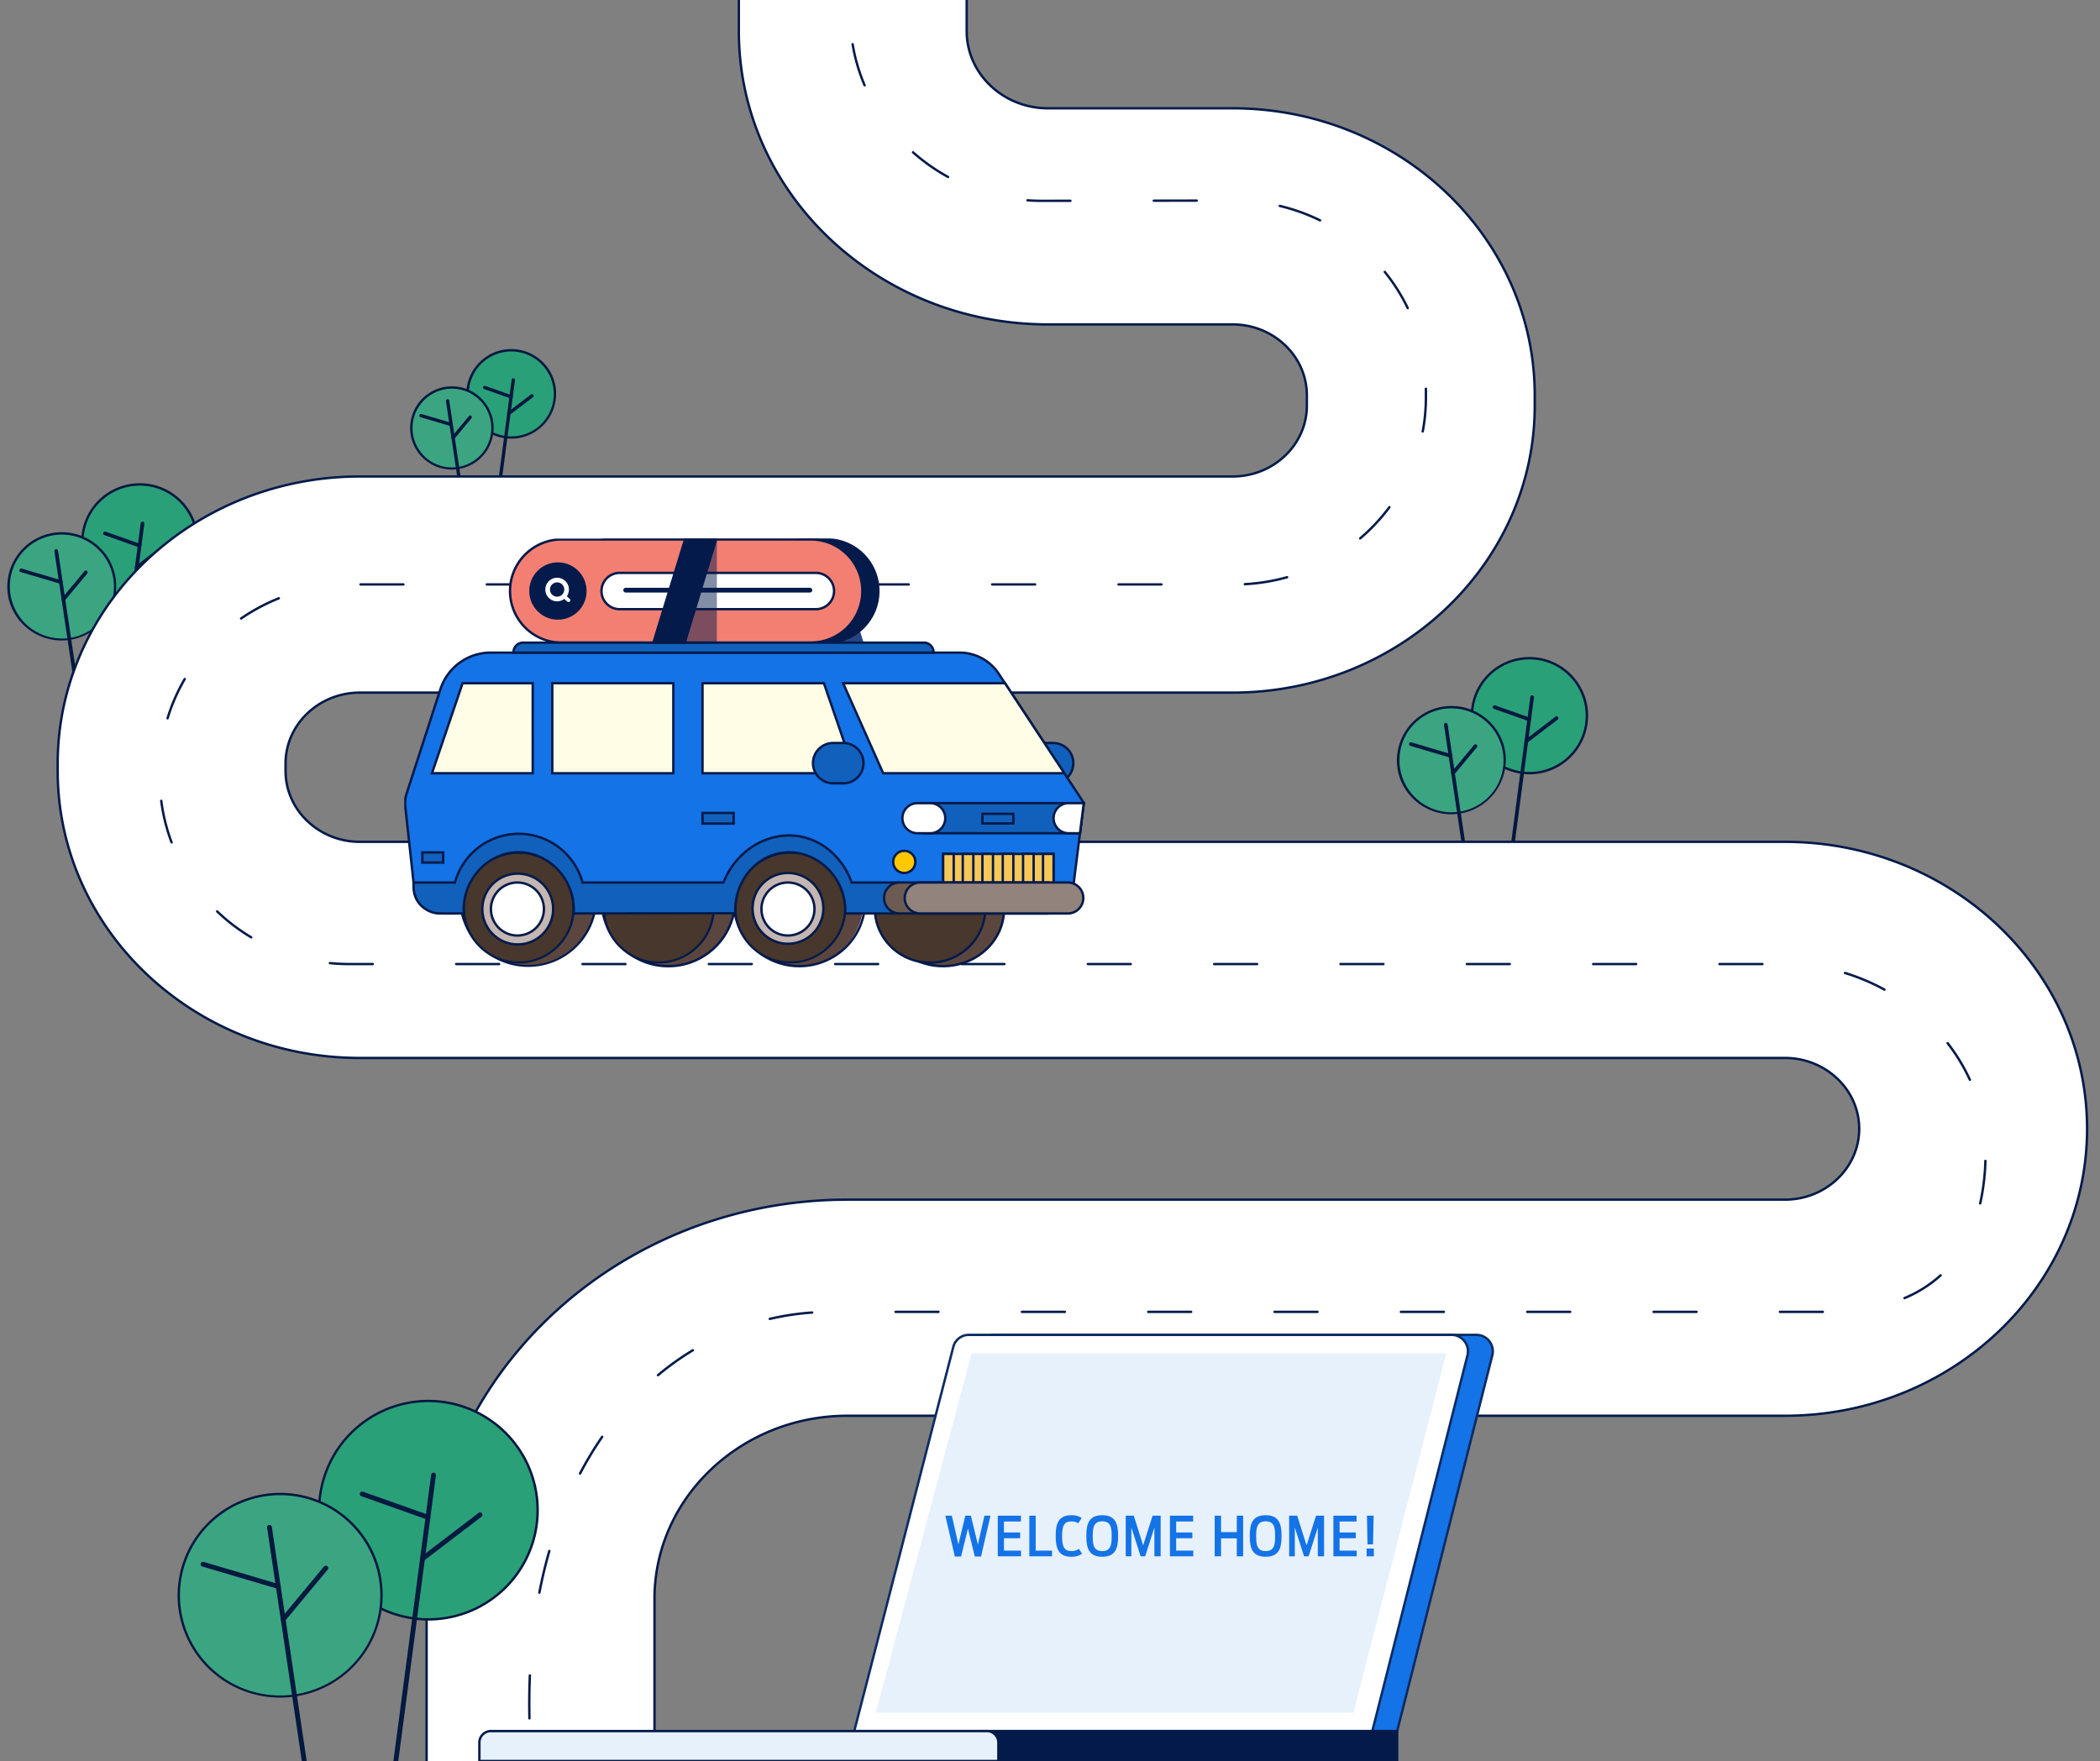 <svg xmlns="http://www.w3.org/2000/svg" xmlns:xlink="http://www.w3.org/1999/xlink" width="881" height="739" viewBox="0 0 881 739"><rect x="0" y="0" width="881" height="739" fill="#808080" stroke="none"/><defs><clipPath id="a"><rect width="881" height="739" transform="translate(22160 -8896.81)" fill="#fff" stroke="#707070" stroke-width="1"/></clipPath><clipPath id="b"><rect width="433.404" height="289.484" fill="none"/></clipPath><clipPath id="c"><rect width="790.291" height="620.787" fill="none"/></clipPath><clipPath id="d"><path d="M47.238,0H1079.961c26.089,0,47.238,21.593,47.238,48.228v643.6c0,26.636-21.149,48.228-47.238,48.228H47.238C21.149,740.056,0,718.463,0,691.827V48.228C0,21.593,21.149,0,47.238,0Z" transform="translate(19.889 0.722)" fill="#e7f1fc"/></clipPath><clipPath id="g"><rect width="311.735" height="194.358" transform="translate(0 0)" fill="none"/></clipPath><clipPath id="h"><rect width="285.47" height="179.767" fill="none"/></clipPath><clipPath id="i"><rect width="13.684" height="44.19" fill="none"/></clipPath></defs><g transform="translate(-22160 8896.81)"><g clip-path="url(#a)"><g transform="translate(21149.666 -8905.652)"><path d="M217.671,86.729a24.114,24.114,0,1,1-24.114,24.114,24.114,24.114,0,0,1,24.114-24.114" transform="translate(1434.296 198.319)" fill="#2aa078"/><path d="M24.114-.5A24.62,24.62,0,0,1,33.7,46.794,24.62,24.62,0,0,1,14.533,1.434,24.46,24.46,0,0,1,24.114-.5Zm0,48.228A23.62,23.62,0,0,0,33.306,2.356,23.62,23.62,0,0,0,14.923,45.873,23.466,23.466,0,0,0,24.114,47.728Z" transform="matrix(0.16, -0.987, 0.987, 0.16, 1624.299, 329.101)" fill="#03183f"/><path d="M220.518,176.995h-.069l-.033,0a.769.769,0,0,1-.66-.859l.011-.077,8.346-63.348a.769.769,0,0,1,1.524.2l-8.358,63.43A.773.773,0,0,1,220.518,176.995Z" transform="translate(1424.227 188.582)" fill="#03183f"/><path d="M223.161,125.458a.73.73,0,0,1-.257-.047l-14.511-5.139a.767.767,0,0,1-.468-.979.768.768,0,0,1,.977-.469l14.52,5.143a.766.766,0,0,1,.469.975l-.013.035a.765.765,0,0,1-.7.481Z" transform="translate(1428.704 186.039)" fill="#03183f"/><path d="M230.022,137.4h0a.766.766,0,0,1-.605-.3l-.005-.007a.771.771,0,0,1,.145-1.074l12.723-9.713a.768.768,0,0,1,.931,1.22l-12.722,9.714A.768.768,0,0,1,230.022,137.4Z" transform="translate(1420.64 183.261)" fill="#03183f"/><path d="M166.2,119.712a22.373,22.373,0,1,1-22.373,22.373A22.373,22.373,0,0,1,166.2,119.712" transform="translate(1453.054 185.876)" fill="#3ba581"/><path d="M22.373-.5a22.879,22.879,0,0,1,8.9,43.948A22.879,22.879,0,0,1,13.47,1.3,22.73,22.73,0,0,1,22.373-.5Zm0,44.746A21.879,21.879,0,0,0,30.887,2.219,21.879,21.879,0,0,0,13.859,42.527,21.735,21.735,0,0,0,22.373,44.246Z" transform="matrix(0.16, -0.987, 0.987, 0.16, 1593.584, 346.461)" fill="#03183f"/><path d="M183.514,184H183.5a.769.769,0,0,1-.748-.657L175.036,131.5a.766.766,0,0,1,.61-.866l.007,0,.028,0a.767.767,0,0,1,.872.643l7.714,51.853a.769.769,0,0,1-.646.873l-.028,0C183.575,184,183.548,184,183.514,184Z" transform="translate(1441.095 181.575)" fill="#03183f"/><path d="M180.646,157.919a.768.768,0,0,1-.594-1.254l.05-.059,9.358-11.265a.769.769,0,0,1,1.079-.1l.006,0a.772.772,0,0,1,.1,1.078l-9.406,11.322A.763.763,0,0,1,180.646,157.919Z" transform="translate(1439.265 176.124)" fill="#03183f"/><path d="M168.841,150.133a.731.731,0,0,1-.219-.034l-16.613-4.91a.767.767,0,0,1-.523-.935l0-.015a.766.766,0,0,1,.913-.532h.009l.034.01,16.616,4.911a.768.768,0,0,1,.52.951l-.037.128-.026.025a.763.763,0,0,1-.665.4Z" transform="translate(1449.985 176.645)" fill="#03183f"/></g><g transform="translate(20566.693 -8978.577)"><path d="M217.671,86.729a24.114,24.114,0,1,1-24.114,24.114,24.114,24.114,0,0,1,24.114-24.114" transform="translate(1434.296 198.319)" fill="#2aa078"/><path d="M24.114-.5A24.62,24.62,0,0,1,33.7,46.794,24.62,24.62,0,0,1,14.533,1.434,24.46,24.46,0,0,1,24.114-.5Zm0,48.228A23.62,23.62,0,0,0,33.306,2.356,23.62,23.62,0,0,0,14.923,45.873,23.466,23.466,0,0,0,24.114,47.728Z" transform="matrix(0.16, -0.987, 0.987, 0.16, 1624.299, 329.101)" fill="#03183f"/><path d="M220.518,176.995h-.069l-.033,0a.769.769,0,0,1-.66-.859l.011-.077,8.346-63.348a.769.769,0,0,1,1.524.2l-8.358,63.43A.773.773,0,0,1,220.518,176.995Z" transform="translate(1424.227 188.582)" fill="#03183f"/><path d="M223.161,125.458a.73.73,0,0,1-.257-.047l-14.511-5.139a.767.767,0,0,1-.468-.979.768.768,0,0,1,.977-.469l14.52,5.143a.766.766,0,0,1,.469.975l-.013.035a.765.765,0,0,1-.7.481Z" transform="translate(1428.704 186.039)" fill="#03183f"/><path d="M230.022,137.4h0a.766.766,0,0,1-.605-.3l-.005-.007a.771.771,0,0,1,.145-1.074l12.723-9.713a.768.768,0,0,1,.931,1.22l-12.722,9.714A.768.768,0,0,1,230.022,137.4Z" transform="translate(1420.64 183.261)" fill="#03183f"/><path d="M166.2,119.712a22.373,22.373,0,1,1-22.373,22.373A22.373,22.373,0,0,1,166.2,119.712" transform="translate(1453.054 185.876)" fill="#3ba581"/><path d="M22.373-.5a22.879,22.879,0,0,1,8.9,43.948A22.879,22.879,0,0,1,13.47,1.3,22.73,22.73,0,0,1,22.373-.5Zm0,44.746A21.879,21.879,0,0,0,30.887,2.219,21.879,21.879,0,0,0,13.859,42.527,21.735,21.735,0,0,0,22.373,44.246Z" transform="matrix(0.16, -0.987, 0.987, 0.16, 1593.584, 346.461)" fill="#03183f"/><path d="M183.514,184H183.5a.769.769,0,0,1-.748-.657L175.036,131.5a.766.766,0,0,1,.61-.866l.007,0,.028,0a.767.767,0,0,1,.872.643l7.714,51.853a.769.769,0,0,1-.646.873l-.028,0C183.575,184,183.548,184,183.514,184Z" transform="translate(1441.095 181.575)" fill="#03183f"/><path d="M180.646,157.919a.768.768,0,0,1-.594-1.254l.05-.059,9.358-11.265a.769.769,0,0,1,1.079-.1l.006,0a.772.772,0,0,1,.1,1.078l-9.406,11.322A.763.763,0,0,1,180.646,157.919Z" transform="translate(1439.265 176.124)" fill="#03183f"/><path d="M168.841,150.133a.731.731,0,0,1-.219-.034l-16.613-4.91a.767.767,0,0,1-.523-.935l0-.015a.766.766,0,0,1,.913-.532h.009l.034.01,16.616,4.911a.768.768,0,0,1,.52.951l-.037.128-.026.025a.763.763,0,0,1-.665.4Z" transform="translate(1449.985 176.645)" fill="#03183f"/></g><g transform="translate(20736.484 -9034.022)"><path d="M211.9,86.729a18.344,18.344,0,1,1-18.344,18.344A18.344,18.344,0,0,1,211.9,86.729" transform="translate(1426.096 197.469)" fill="#2aa078"/><path d="M18.344-.5a18.849,18.849,0,0,1,7.335,36.207A18.849,18.849,0,0,1,11.009.981,18.727,18.727,0,0,1,18.344-.5Zm0,36.688A17.844,17.844,0,0,0,30.961,5.726,17.844,17.844,0,0,0,5.726,30.961,17.727,17.727,0,0,0,18.344,36.188Z" transform="matrix(0.16, -0.987, 0.987, 0.16, 1616.949, 317.71)" fill="#03183f"/><path d="M220.453,161.691h-.06l-.033,0a.705.705,0,0,1-.605-.787l.011-.078,6.346-48.171a.7.7,0,0,1,1.4.183l-6.358,48.254A.709.709,0,0,1,220.453,161.691Z" transform="translate(1412.049 183.886)" fill="#03183f"/><path d="M219.624,124.1a.675.675,0,0,1-.237-.043l-11.038-3.909a.7.7,0,0,1-.429-.9.7.7,0,0,1,.9-.43l11.046,3.913a.7.7,0,0,1,.43.894l-.014.037a.7.7,0,0,1-.643.435Z" transform="translate(1418.295 180.338)" fill="#03183f"/><path d="M229.958,134.943h0a.7.7,0,0,1-.554-.271l-.005-.007a.706.706,0,0,1,.133-.984l9.678-7.389a.7.7,0,0,1,.854,1.118l-9.678,7.389A.705.705,0,0,1,229.958,134.943Z" transform="translate(1407.047 176.462)" fill="#03183f"/><path d="M160.843,119.712a17.019,17.019,0,1,1-17.019,17.019,17.019,17.019,0,0,1,17.019-17.019" transform="translate(1452.266 180.111)" fill="#3ba581"/><path d="M17.019-.5a17.524,17.524,0,0,1,6.819,33.662A17.524,17.524,0,0,1,10.2.877,17.41,17.41,0,0,1,17.019-.5Zm0,34.039A16.519,16.519,0,0,0,28.7,5.338,16.519,16.519,0,1,0,5.338,28.7,16.411,16.411,0,0,0,17.019,33.539Z" transform="matrix(0.16, -0.987, 0.987, 0.16, 1593.584, 330.916)" fill="#03183f"/><path d="M181.6,171.466h-.015a.705.705,0,0,1-.685-.6l-5.868-39.441a.7.7,0,0,1,.557-.793l.008,0,.027,0a.7.7,0,0,1,.8.59l5.868,39.446a.7.7,0,0,1-.592.8l-.028,0C181.649,171.464,181.626,171.466,181.6,171.466Z" transform="translate(1435.582 174.11)" fill="#03183f"/><path d="M180.582,155.083a.7.7,0,0,1-.544-1.149l.048-.057,7.109-8.557a.7.7,0,0,1,.989-.095l.006,0a.708.708,0,0,1,.089.987l-7.156,8.613A.7.7,0,0,1,180.582,155.083Z" transform="translate(1433.029 166.507)" fill="#03183f"/><path d="M164.8,148.829a.676.676,0,0,1-.2-.031l-12.637-3.735a.7.7,0,0,1-.48-.855l0-.016a.7.7,0,0,1,.832-.489l.01,0,.033.009L165,147.451a.7.7,0,0,1,.477.872l-.036.124-.028.028a.7.7,0,0,1-.6.355Z" transform="translate(1447.984 167.232)" fill="#03183f"/></g><g transform="translate(21925.912 -8897.587)" clip-path="url(#d)"><g opacity="0.997"><path d="M-1721.018,8442.714h-95.6V8373.6c0-92.34,79.2-167.467,176.542-167.467h393.305c17.18,0,31.157-13.336,31.157-29.73s-13.977-29.73-31.157-29.73h-597.864c-69.895,0-126.759-54.021-126.759-120.421v-3.162a115.135,115.135,0,0,1,14.2-55.348c20.97-38.526,63.563-65.071,112.559-65.071h366.145c17.179,0,31.155-13.338,31.155-29.73v-4.357c0-16.393-13.977-29.731-31.155-29.731h-77.456c-71.51,0-129.688-55.188-129.688-123.023V7581.421h95.6v134.405c0,17.828,15.291,32.334,34.085,32.334h77.456c69.9,0,126.76,54.02,126.76,120.42v4.357c0,66.4-56.864,120.42-126.76,120.42h-366.145c-17.179,0-31.155,13.335-31.155,29.729v3.162c0,16.4,13.976,29.73,31.155,29.73h597.864c69.9,0,126.76,54.021,126.76,120.42s-56.864,120.421-126.76,120.421H-1640.08c-44.63,0-80.938,34.44-80.938,76.776Z" transform="translate(2229.682 -7701.937)" fill="#fff"/><path d="M-1720.518,8443.214h-96.6V8373.6c0-92.617,79.421-167.967,177.042-167.967h393.305c16.9,0,30.657-13.112,30.657-29.23s-13.753-29.23-30.657-29.23h-597.864c-70.171,0-127.259-54.245-127.259-120.921v-3.162a115.06,115.06,0,0,1,3.7-28.964,117.851,117.851,0,0,1,10.563-26.622,120.713,120.713,0,0,1,19.625-26.531,126.806,126.806,0,0,1,26.329-20.644,130.232,130.232,0,0,1,31.6-13.39,133.365,133.365,0,0,1,35.442-4.768h366.145c16.9,0,30.655-13.112,30.655-29.23v-4.357c0-16.118-13.752-29.231-30.655-29.231h-77.456c-71.786,0-130.188-55.412-130.188-123.523V7580.921h96.6v134.905c0,17.553,15.066,31.834,33.585,31.834h77.456c70.171,0,127.26,54.245,127.26,120.92v4.357c0,66.676-57.088,120.92-127.26,120.92h-366.145c-16.9,0-30.655,13.112-30.655,29.229v3.162c0,16.118,13.752,29.23,30.655,29.23h597.864c70.172,0,127.26,54.245,127.26,120.92s-57.089,120.921-127.26,120.921H-1640.08c-44.354,0-80.438,34.218-80.438,76.276Zm-95.6-1h94.6V8373.6c0-42.61,36.533-77.276,81.438-77.276h393.305c69.62,0,126.26-53.8,126.26-119.921s-56.64-119.92-126.26-119.92h-597.864c-17.454,0-31.655-13.562-31.655-30.23v-3.162c0-16.668,14.2-30.229,31.655-30.229h366.145c69.62,0,126.26-53.8,126.26-119.92v-4.357c0-66.124-56.64-119.92-126.26-119.92h-77.456c-19.07,0-34.585-14.729-34.585-32.834V7581.921h-94.6v133.905c0,67.56,57.953,122.523,129.188,122.523h77.456c17.455,0,31.655,13.562,31.655,30.231v4.357c0,16.669-14.2,30.23-31.655,30.23h-366.145a132.366,132.366,0,0,0-35.176,4.732,129.212,129.212,0,0,0-31.359,13.287,125.781,125.781,0,0,0-26.122,20.481,119.732,119.732,0,0,0-19.463,26.31,116.877,116.877,0,0,0-10.474,26.4,114.065,114.065,0,0,0-3.665,28.713v3.162c0,66.125,56.639,119.921,126.259,119.921h597.864c17.456,0,31.657,13.562,31.657,30.23s-14.2,30.23-31.657,30.23H-1640.08c-97.07,0-176.042,74.9-176.042,166.967Z" transform="translate(2229.682 -7701.937)" fill="#031a4a"/></g><path d="M-1787.289,8403.439a.5.5,0,0,1-.5-.489c-.131-6.088-.068-12.155.187-18.035a.5.5,0,0,1,.5-.479h.022a.5.5,0,0,1,.478.521c-.254,5.858-.317,11.9-.187,17.971a.5.5,0,0,1-.489.511Zm4.182-52.743a.528.528,0,0,1-.1-.009.5.5,0,0,1-.4-.586c1.156-5.988,2.565-11.89,4.187-17.543a.5.5,0,0,1,.48-.361.484.484,0,0,1,.138.02.5.5,0,0,1,.343.618c-1.614,5.624-3.016,11.5-4.166,17.456A.5.5,0,0,1-1783.107,8350.7Zm17.049-49.979a.5.5,0,0,1-.231-.058.5.5,0,0,1-.211-.675,149.089,149.089,0,0,1,9.313-15.461.5.5,0,0,1,.7-.128.5.5,0,0,1,.128.7,148.125,148.125,0,0,0-9.25,15.357A.5.5,0,0,1-1766.058,8300.718Zm32.7-41.286a.5.5,0,0,1-.384-.179.5.5,0,0,1,.063-.7,118.007,118.007,0,0,1,14.692-10.5.5.5,0,0,1,.686.17.5.5,0,0,1-.17.687,116.939,116.939,0,0,0-14.567,10.41A.5.5,0,0,1-1733.362,8259.432Zm46.906-23.613a.5.5,0,0,1-.486-.386.5.5,0,0,1,.373-.6,113.058,113.058,0,0,1,17.86-2.685h.035a.5.5,0,0,1,.5.466.5.5,0,0,1-.464.533,111.976,111.976,0,0,0-17.7,2.66A.51.51,0,0,1-1686.455,8235.818Zm441.776-2.946h-18a.5.5,0,0,1-.5-.5.5.5,0,0,1,.5-.5h18a.5.5,0,0,1,.5.5A.5.5,0,0,1-1244.679,8232.872Zm-53,0h-18a.5.5,0,0,1-.5-.5.5.5,0,0,1,.5-.5h18a.5.5,0,0,1,.5.5A.5.5,0,0,1-1297.679,8232.872Zm-53,0h-18a.5.5,0,0,1-.5-.5.5.5,0,0,1,.5-.5h18a.5.5,0,0,1,.5.5A.5.5,0,0,1-1350.679,8232.872Zm-53,0h-18a.5.5,0,0,1-.5-.5.5.5,0,0,1,.5-.5h18a.5.5,0,0,1,.5.5A.5.5,0,0,1-1403.679,8232.872Zm-53,0h-18a.5.5,0,0,1-.5-.5.5.5,0,0,1,.5-.5h18a.5.5,0,0,1,.5.5A.5.5,0,0,1-1456.679,8232.872Zm-53,0h-18a.5.5,0,0,1-.5-.5.5.5,0,0,1,.5-.5h18a.5.5,0,0,1,.5.5A.5.5,0,0,1-1509.679,8232.872Zm-53,0h-18a.5.5,0,0,1-.5-.5.5.5,0,0,1,.5-.5h18a.5.5,0,0,1,.5.5A.5.5,0,0,1-1562.679,8232.872Zm-53,0h-18a.5.5,0,0,1-.5-.5.5.5,0,0,1,.5-.5h18a.5.5,0,0,1,.5.5A.5.5,0,0,1-1615.679,8232.872Zm405.275-5.783a.5.5,0,0,1-.461-.307.5.5,0,0,1,.267-.654,52.439,52.439,0,0,0,15.009-9.463.5.5,0,0,1,.706.033.5.5,0,0,1-.033.706,53.418,53.418,0,0,1-15.294,9.645A.488.488,0,0,1-1210.4,8227.089Zm31.752-39.734a.508.508,0,0,1-.111-.012.5.5,0,0,1-.377-.6,95.393,95.393,0,0,0,2.17-17.748.5.5,0,0,1,.5-.483h.017a.5.5,0,0,1,.483.516,96.411,96.411,0,0,1-2.194,17.935A.5.5,0,0,1-1178.652,8187.355Zm-4.342-51.889a.5.5,0,0,1-.455-.292,77.65,77.65,0,0,0-9.266-15.251.5.5,0,0,1,.089-.7.5.5,0,0,1,.7.088,78.654,78.654,0,0,1,9.386,15.448.5.5,0,0,1-.247.663A.492.492,0,0,1-1182.995,8135.466Zm-35.836-37.828a.5.5,0,0,1-.24-.062,87.359,87.359,0,0,0-16.464-6.938.5.5,0,0,1-.332-.624.5.5,0,0,1,.624-.333,88.381,88.381,0,0,1,16.653,7.018.5.5,0,0,1,.2.679A.5.5,0,0,1-1218.831,8097.638Zm-51.187-10.72h-18a.5.5,0,0,1-.5-.5.5.5,0,0,1,.5-.5h18a.5.5,0,0,1,.5.5A.5.5,0,0,1-1270.018,8086.918Zm-53,0h-18a.5.5,0,0,1-.5-.5.5.5,0,0,1,.5-.5h18a.5.5,0,0,1,.5.5A.5.5,0,0,1-1323.018,8086.918Zm-53,0h-18a.5.5,0,0,1-.5-.5.5.5,0,0,1,.5-.5h18a.5.5,0,0,1,.5.5A.5.5,0,0,1-1376.018,8086.918Zm-53,0h-18a.5.5,0,0,1-.5-.5.5.5,0,0,1,.5-.5h18a.5.5,0,0,1,.5.5A.5.5,0,0,1-1429.018,8086.918Zm-53,0h-18a.5.5,0,0,1-.5-.5.5.5,0,0,1,.5-.5h18a.5.5,0,0,1,.5.5A.5.5,0,0,1-1482.018,8086.918Zm-53,0h-18a.5.5,0,0,1-.5-.5.5.5,0,0,1,.5-.5h18a.5.5,0,0,1,.5.5A.5.5,0,0,1-1535.018,8086.918Zm-53,0h-18a.5.5,0,0,1-.5-.5.5.5,0,0,1,.5-.5h18a.5.5,0,0,1,.5.5A.5.5,0,0,1-1588.018,8086.918Zm-53,0h-18a.5.5,0,0,1-.5-.5.5.5,0,0,1,.5-.5h18a.5.5,0,0,1,.5.5A.5.5,0,0,1-1641.018,8086.918Zm-53,0h-18a.5.5,0,0,1-.5-.5.5.5,0,0,1,.5-.5h18a.5.5,0,0,1,.5.5A.5.5,0,0,1-1694.018,8086.918Zm-53,0h-18a.5.5,0,0,1-.5-.5.5.5,0,0,1,.5-.5h18a.5.5,0,0,1,.5.5A.5.5,0,0,1-1747.018,8086.918Zm-53,0h-18a.5.5,0,0,1-.5-.5.5.5,0,0,1,.5-.5h18a.5.5,0,0,1,.5.5A.5.5,0,0,1-1800.018,8086.918Zm-53,0h-9.8c-2.75,0-5.52-.137-8.234-.406a.5.5,0,0,1-.448-.547.5.5,0,0,1,.5-.451l.05,0c2.681.266,5.418.4,8.135.4h9.8a.5.5,0,0,1,.5.5A.5.5,0,0,1-1853.018,8086.918ZM-1904,8075.7a.5.5,0,0,1-.255-.071,79.7,79.7,0,0,1-14.383-10.946.5.5,0,0,1-.015-.707.5.5,0,0,1,.707-.015,78.689,78.689,0,0,0,14.2,10.809.5.5,0,0,1,.174.686A.5.5,0,0,1-1904,8075.7Zm-33.417-39.844a.5.5,0,0,1-.468-.324,78.472,78.472,0,0,1-4.359-17.542.5.5,0,0,1,.432-.56.479.479,0,0,1,.064,0,.5.5,0,0,1,.5.436,77.466,77.466,0,0,0,4.3,17.318.5.5,0,0,1-.292.644A.5.5,0,0,1-1937.417,8035.858Zm-1.677-52.079a.5.5,0,0,1-.145-.021.5.5,0,0,1-.333-.624,77.687,77.687,0,0,1,7.236-16.565.5.5,0,0,1,.684-.18.5.5,0,0,1,.18.684,76.7,76.7,0,0,0-7.142,16.351A.5.5,0,0,1-1939.094,7983.779Zm30.842-41.874a.5.5,0,0,1-.412-.216.5.5,0,0,1,.129-.7,81.519,81.519,0,0,1,15.936-8.529.5.5,0,0,1,.65.279.5.5,0,0,1-.279.649,80.528,80.528,0,0,0-15.74,8.424A.5.5,0,0,1-1908.252,7941.9Zm386.1-14.293h-18a.5.5,0,0,1-.5-.5.5.5,0,0,1,.5-.5h18a.5.5,0,0,1,.5.5A.5.5,0,0,1-1522.154,7927.612Zm-53,0h-18a.5.5,0,0,1-.5-.5.5.5,0,0,1,.5-.5h18a.5.5,0,0,1,.5.5A.5.5,0,0,1-1575.154,7927.61Zm-53,0h-18a.5.5,0,0,1-.5-.5.5.5,0,0,1,.5-.5h18a.5.5,0,0,1,.5.5A.5.5,0,0,1-1628.154,7927.608Zm-53,0h-18a.5.5,0,0,1-.5-.5.5.5,0,0,1,.5-.5h18a.5.5,0,0,1,.5.5A.5.5,0,0,1-1681.154,7927.607Zm-53,0h-18a.5.5,0,0,1-.5-.5.5.5,0,0,1,.5-.5h18a.5.5,0,0,1,.5.5A.5.5,0,0,1-1734.154,7927.6Zm-53,0h-18a.5.5,0,0,1-.5-.5.5.5,0,0,1,.5-.5h18a.5.5,0,0,1,.5.5A.5.5,0,0,1-1787.154,7927.6Zm-53,0h-18a.5.5,0,0,1-.5-.5.5.5,0,0,1,.5-.5h18a.5.5,0,0,1,.5.5A.5.5,0,0,1-1840.154,7927.6Zm353-.109a.5.5,0,0,1-.5-.473.5.5,0,0,1,.473-.526,81.757,81.757,0,0,0,17.619-2.9.5.5,0,0,1,.616.347.5.5,0,0,1-.347.616,82.738,82.738,0,0,1-17.834,2.931Zm48.387-19.223a.5.5,0,0,1-.381-.176.5.5,0,0,1,.056-.7,79.32,79.32,0,0,0,12.2-13.028.5.5,0,0,1,.7-.1.5.5,0,0,1,.1.7,80.309,80.309,0,0,1-12.356,13.192A.5.5,0,0,1-1438.769,7908.27Zm26.243-44.877a.507.507,0,0,1-.093-.009.5.5,0,0,1-.4-.584,76.856,76.856,0,0,0,1.322-14.2v-3.623a.5.5,0,0,1,.5-.5.5.5,0,0,1,.5.5v3.623a77.858,77.858,0,0,1-1.339,14.389A.5.5,0,0,1-1412.526,7863.393Zm-6.3-51.769a.5.5,0,0,1-.451-.283,77.857,77.857,0,0,0-9.557-15.071.5.5,0,0,1,.075-.7.5.5,0,0,1,.7.075,78.834,78.834,0,0,1,9.68,15.265.5.5,0,0,1-.233.667A.5.5,0,0,1-1418.823,7811.624Zm-36.782-36.8a.5.5,0,0,1-.219-.051,80.806,80.806,0,0,0-16.8-6.029.5.5,0,0,1-.371-.6.5.5,0,0,1,.6-.371,81.79,81.79,0,0,1,17.012,6.1.5.5,0,0,1,.229.669A.5.5,0,0,1-1455.606,7774.824Zm-116.714-8.2c-2.016,0-4.051-.073-6.052-.217a.5.5,0,0,1-.463-.535.5.5,0,0,1,.5-.464h.036c1.976.143,3.988.215,5.979.215l11.979-.015a.5.5,0,0,1,.5.5.5.5,0,0,1-.5.5Zm46.979-.06a.5.5,0,0,1-.5-.5.5.5,0,0,1,.5-.5l18-.023a.5.5,0,0,1,.5.5.5.5,0,0,1-.5.5l-18,.023Zm-86.318-9.95a.5.5,0,0,1-.24-.062,81.271,81.271,0,0,1-14.785-10.4.5.5,0,0,1-.043-.706.5.5,0,0,1,.706-.043,80.293,80.293,0,0,0,14.6,10.268.5.5,0,0,1,.2.679A.5.5,0,0,1-1611.658,7756.616Zm-35.019-38.472a.5.5,0,0,1-.46-.3,77.15,77.15,0,0,1-5.067-17.351.5.5,0,0,1,.41-.576.5.5,0,0,1,.576.41,76.15,76.15,0,0,0,5,17.126.5.5,0,0,1-.265.656A.5.5,0,0,1-1646.678,7718.144Zm-6.1-52.181a.5.5,0,0,1-.5-.5v-18a.5.5,0,0,1,.5-.5.5.5,0,0,1,.5.5v18A.5.5,0,0,1-1652.775,7665.963Z" transform="translate(2243.485 -7681.082)" fill="#031a4a"/><g transform="translate(302.847 581.913)"><path d="M239.391,86.729a45.834,45.834,0,1,1-45.834,45.834,45.834,45.834,0,0,1,45.834-45.834" transform="translate(-128.421 -79.978)" fill="#2aa078"/><path d="M45.834-.5A46.346,46.346,0,0,1,63.87,88.527,46.346,46.346,0,0,1,27.8,3.141,46.045,46.045,0,0,1,45.834-.5Zm0,91.669A45.346,45.346,0,0,0,63.48,4.062,45.346,45.346,0,0,0,28.188,87.606,45.05,45.05,0,0,0,45.834,91.169Z" transform="matrix(0.16, -0.987, 0.987, 0.16, 58.38, 90.485)" fill="#03183f"/><path d="M220.759,234.6h-.1l-.033,0a1.011,1.011,0,0,1-.867-1.13l.011-.074L235.64,112.915a1.011,1.011,0,0,1,2,.264L221.759,233.735A1.017,1.017,0,0,1,220.759,234.6Zm-.008-1h.008a.011.011,0,0,0,.011-.009l15.883-120.54a.012.012,0,0,0-.011-.011.009.009,0,0,0-.01.007L220.75,233.6Z" transform="translate(-123.518 -75.236)" fill="#03183f"/><path d="M236.474,130.571a.939.939,0,0,1-.335-.062l-27.586-9.77a1.007,1.007,0,0,1-.616-1.286,1.009,1.009,0,0,1,1.284-.617l27.6,9.775a1.006,1.006,0,0,1,.616,1.28l-.01.028a1,1,0,0,1-.941.65Zm-27.583-10.79a.011.011,0,0,0-.011.008c0,.006,0,.007,0,.007l27.6,9.775s0,0,0,0l0-.007a.006.006,0,0,0,0-.005Z" transform="translate(-125.698 -73.999)" fill="#03183f"/><path d="M230.266,146.625h-.01a1.007,1.007,0,0,1-.794-.391l-.005-.007a1.014,1.014,0,0,1,.19-1.412l24.181-18.461a1.008,1.008,0,0,1,1.223,1.6l-24.181,18.462A1.007,1.007,0,0,1,230.266,146.625Zm-.013-1a.012.012,0,0,0,.008,0h0l24.18-18.461a.012.012,0,0,0,0-.016h-.005L230.255,145.61A.01.01,0,0,0,230.253,145.622Z" transform="translate(-121.775 -72.644)" fill="#03183f"/><path d="M186.349,119.712a42.525,42.525,0,1,1-42.525,42.525,42.525,42.525,0,0,1,42.525-42.525" transform="translate(-137.563 -73.919)" fill="#3ba581"/><path d="M42.525-.5A43.036,43.036,0,0,1,59.272,82.168,43.036,43.036,0,0,1,25.777,2.881,42.756,42.756,0,0,1,42.525-.5Zm0,85.049A42.036,42.036,0,0,0,58.882,3.8,42.036,42.036,0,0,0,26.167,81.247,41.761,41.761,0,0,0,42.525,84.549Z" transform="matrix(0.16, -0.987, 0.987, 0.16, 0, 123.482)" fill="#03183f"/><path d="M190.708,231.186h-.024a1.009,1.009,0,0,1-.984-.863l-14.661-98.551a1.005,1.005,0,0,1,.814-1.14h0l.03,0a1.008,1.008,0,0,1,1.146.846l14.661,98.557a1.011,1.011,0,0,1-.849,1.148l-.029,0C190.787,231.183,190.751,231.186,190.708,231.186Zm-14.67-99.571h0s-.006,0-.006.006l14.662,98.557c0,.005,0,.007,0,.007h.007a.011.011,0,0,0,0-.01l-14.661-98.555S176.039,131.616,176.038,131.615Z" transform="translate(-131.739 -71.824)" fill="#03183f"/><path d="M180.887,168.6a1.01,1.01,0,0,1-.78-1.648l.049-.057,17.831-21.463a1.012,1.012,0,0,1,1.419-.136l.006,0a1.016,1.016,0,0,1,.128,1.418l-17.878,21.518A1,1,0,0,1,180.887,168.6Zm-.008-1.01a.007.007,0,0,0,0,.006l.005,0,.005,0,17.877-21.518a.011.011,0,0,0,0-.013.015.015,0,0,0-.013,0Z" transform="translate(-130.846 -69.169)" fill="#03183f"/><path d="M184.047,155.039a.942.942,0,0,1-.285-.045l-31.58-9.333a1.007,1.007,0,0,1-.687-1.23l.005-.019a1.005,1.005,0,0,1,1.212-.7l.013,0,.031.009,31.583,9.334a1.01,1.01,0,0,1,.684,1.251l-.037.129-.019.018a1,1,0,0,1-.9.58ZM152.461,144.69v0a.006.006,0,0,0,0,.007l31.593,9.337a.009.009,0,0,0,.007-.006v0s0-.007,0-.008l-31.591-9.335A.006.006,0,0,0,152.461,144.69Z" transform="translate(-136.069 -69.421)" fill="#03183f"/></g></g><g transform="translate(22361.105 -8336.651)"><g transform="translate(0 0)"><g transform="translate(0 0)"><path d="M0,166.269H217.343L257.218,8.739A6.9,6.9,0,0,0,252.4.247,7,7,0,0,0,250.765,0H47.978a6.723,6.723,0,0,0-6.443,5.156Z" transform="translate(167.697 0)" fill="#1473e6"/><path d="M0,166.269H217.343L257.218,8.739A6.9,6.9,0,0,0,252.4.247,7,7,0,0,0,250.765,0H47.978a6.723,6.723,0,0,0-6.443,5.156Z" transform="translate(167.697 0)" fill="#1473e6"/><path d="M217.732,166.769H-.645l.161-.625L41.05,5.031A7.218,7.218,0,0,1,47.971-.5H250.782a7.508,7.508,0,0,1,1.754.265,7.412,7.412,0,0,1,5.166,9.1Zm-217.087-1H216.954L256.736,8.606A6.411,6.411,0,0,0,252.269.729,6.506,6.506,0,0,0,250.757.5H47.978a6.219,6.219,0,0,0-5.957,4.773l0,.008Z" transform="translate(167.697 0)" fill="#0c2b63"/><path d="M0,166.269H217.34L257.216,8.739A6.9,6.9,0,0,0,252.4.247,7,7,0,0,0,250.763,0H47.971a6.726,6.726,0,0,0-6.443,5.156Z" transform="translate(157.276 0)" fill="#fff"/><path d="M217.73,166.769H-.645l.161-.625L41.044,5.031A7.218,7.218,0,0,1,47.964-.5H250.779a7.509,7.509,0,0,1,1.754.265,7.412,7.412,0,0,1,5.166,9.1Zm-217.084-1H216.951L256.734,8.606A6.411,6.411,0,0,0,252.267.729,6.507,6.507,0,0,0,250.755.5H47.971a6.219,6.219,0,0,0-5.957,4.773l0,.008Z" transform="translate(157.276 0)" fill="#0c2b63"/><rect width="174.512" height="12.569" transform="translate(210.535 166.27)" fill="#031a4a"/><path d="M-.5-.5H175.012V13.069H-.5ZM174.012.5H.5V12.069H174.012Z" transform="translate(210.535 166.27)" fill="#041c49"/><path d="M.008,12.571H217.733V5.122A4.847,4.847,0,0,0,213.212,0H4.54A4.863,4.863,0,0,0,.008,5.136Z" transform="translate(0 166.271)" fill="#67a1e8"/><path d="M.008,12.571H217.733V5.122A4.847,4.847,0,0,0,213.212,0H4.54A4.863,4.863,0,0,0,.008,5.136Z" transform="translate(0 166.271)" fill="#e7f1fc"/><path d="M218.233,13.071H-.492V5.15a5.363,5.363,0,0,1,5-5.649H213.245a5.347,5.347,0,0,1,4.988,5.635Zm-217.724-1H217.233V5.093A4.358,4.358,0,0,0,213.2.5H4.557A4.363,4.363,0,0,0,.507,5.107v6.965Z" transform="translate(0 166.271)" fill="#041c49"/><path d="M239.345,0H40.177L0,150.85H200.315Z" transform="translate(166.326 7.715)" fill="#e7f1fc"/><path d="M21.466,43.306a4.174,4.174,0,0,1-2.926-.922L1.582,28.659A4.186,4.186,0,1,1,6.79,22.1l.059.05L20.665,33.334,48.375,1.442A4.186,4.186,0,0,1,54.7,6.931L24.334,41.875A4.178,4.178,0,0,1,21.466,43.306Z" transform="translate(300.452 57.902)" fill="none"/></g></g></g><path d="M-86.7.115h2.622L-81.2-11.661-78.326.115H-75.7l3.956-17.158h-2.53l-2.76,12.1-2.921-12.1h-2.346l-2.9,12.1-2.76-12.1h-2.714ZM-68.69,0h9.775V-2.392h-7.176V-7.567h6.785v-2.438h-6.785v-4.6h7.13v-2.438H-68.69Zm13.248,0h9.522V-2.392h-6.854V-17.043h-2.668Zm17.48.184a7.7,7.7,0,0,0,4.646-1.242l-1.311-2.047a5.361,5.361,0,0,1-3.2.9c-3.013,0-3.864-1.863-3.864-6.256s.9-6.164,3.841-6.164a5.4,5.4,0,0,1,2.944.736l1.426-2.208a7.7,7.7,0,0,0-4.3-1.127c-5.451,0-6.6,3.5-6.6,8.717C-44.379-3.2-43.091.184-37.962.184Zm13.11,0c5.842,0,6.647-4,6.647-8.694s-.805-8.717-6.647-8.717c-5.865,0-6.67,4.025-6.67,8.717S-30.717.184-24.852.184Zm0-2.369c-3.588,0-3.979-2.622-3.979-6.256,0-3.611.391-6.233,3.979-6.233,3.565,0,3.956,2.622,3.956,6.233C-20.9-4.807-21.287-2.185-24.852-2.185ZM-15.008,0h2.369V-12.1L-8.752,0h1.909l3.864-12.075V0H-.357V-17.043H-3.738L-7.694-4.577l-3.933-12.466h-3.381ZM3.553,0h9.775V-2.392H6.152V-7.567h6.785v-2.438H6.152v-4.6h7.13v-2.438H3.553ZM22.321,0h2.668V-7.521h6.6V0h2.668V-17.043H31.59v6.9h-6.6v-6.9H22.321Zm21.39.184c5.842,0,6.647-4,6.647-8.694s-.805-8.717-6.647-8.717c-5.865,0-6.67,4.025-6.67,8.717S37.847.184,43.711.184Zm0-2.369c-3.588,0-3.979-2.622-3.979-6.256,0-3.611.391-6.233,3.979-6.233,3.565,0,3.956,2.622,3.956,6.233C47.667-4.807,47.276-2.185,43.711-2.185ZM53.555,0h2.369V-12.1L59.811,0H61.72l3.864-12.075V0h2.622V-17.043H64.825L60.869-4.577,56.936-17.043H53.555ZM72.116,0h9.775V-2.392H74.715V-7.567H81.5v-2.438H74.715v-4.6h7.13v-2.438H72.116ZM86.054,0H89.09V-3.243H86.054Zm.368-4.991h2.323L89-17.043H86.192Z" transform="translate(22647.273 -8243.73)" fill="#1473e6"/><g transform="translate(22316.457 -8679.545)"><g transform="translate(0 0)" clip-path="url(#g)"><path d="M239.841.5,252.1,43.79l14.03.019L252.686.5Z" transform="translate(-60.806 8.601)" fill="#274483"/><g transform="translate(13.133 8.755)"><g clip-path="url(#h)"><path d="M266.805,44.31l-15.087-.021L239.181,0h13.873Zm-14.331-1.02,12.973.018L252.317,1H240.5Z" transform="translate(-73.939 -0.154)" fill="#274483"/><path d="M115.331.5h90.8a21.655,21.655,0,0,1,0,43.309h-90.8a21.655,21.655,0,1,1,0-43.309" transform="translate(-28.879 -0.154)" fill="#031a4a"/><path d="M115.331,0h90.8a22.16,22.16,0,0,1,8.623,42.568,22.016,22.016,0,0,1-8.623,1.741h-90.8a22.16,22.16,0,0,1-8.624-42.568A22.017,22.017,0,0,1,115.331,0Zm90.8,43.309a21.16,21.16,0,0,0,8.234-40.647A21.02,21.02,0,0,0,206.131,1h-90.8A21.16,21.16,0,0,0,107.1,41.647a21.023,21.023,0,0,0,8.234,1.662Z" transform="translate(-28.879 -0.154)" fill="#031a4a"/><path d="M85.8.5h104.51a21.655,21.655,0,0,1,0,43.309H85.8A21.655,21.655,0,1,1,85.8.5" transform="translate(-19.774 -0.154)" fill="#f37f73"/><path d="M85.8,0h104.51a22.16,22.16,0,0,1,8.623,42.568,22.016,22.016,0,0,1-8.623,1.741H85.8A22.16,22.16,0,0,1,77.173,1.741,22.017,22.017,0,0,1,85.8,0Zm104.51,43.309a21.16,21.16,0,0,0,8.234-40.647A21.02,21.02,0,0,0,190.307,1H85.8a21.16,21.16,0,0,0-8.234,40.647A21.023,21.023,0,0,0,85.8,43.309Z" transform="translate(-19.774 -0.154)" fill="#031a4a"/><path d="M127.244,20.8h82.34a7.614,7.614,0,0,1,7.614,7.614h0a7.614,7.614,0,0,1-7.614,7.614h-82.34a7.614,7.614,0,0,1-7.614-7.614h0a7.614,7.614,0,0,1,7.614-7.614" transform="translate(-36.88 -6.411)" fill="#fff"/><path d="M7.614-.5H89.954a8.115,8.115,0,1,1,0,16.23H7.615a8.115,8.115,0,0,1,0-16.23ZM89.953,14.73a7.115,7.115,0,1,0,0-14.23H7.614a7.115,7.115,0,0,0,0,14.23Z" transform="translate(82.75 14.386)" fill="#031a4a"/><path d="M77.264,1H0A1,1,0,0,1-1,0,1,1,0,0,1,0-1H77.264a1,1,0,0,1,1,1A1,1,0,0,1,77.264,1Z" transform="translate(92.907 21.636)" fill="#031a4a"/><path d="M383.49,123.995H388.3a8.179,8.179,0,0,1,8.179,8.18v.554a8.18,8.18,0,0,1-8.179,8.18H383.49a8.18,8.18,0,0,1-8.18-8.18v-.554a8.179,8.179,0,0,1,8.18-8.18" transform="translate(-115.701 -38.225)" fill="#1161bc"/><path d="M8.457-.5h4.257a8.957,8.957,0,0,1,0,17.913H8.457A8.957,8.957,0,0,1,8.457-.5Zm4.256,16.913A7.957,7.957,0,0,0,12.713.5H8.457a7.957,7.957,0,0,0,0,15.913Z" transform="translate(259.608 85.77)" fill="#031a4a"/><path d="M62.454,176.741a28.582,28.582,0,1,1-28.582,28.582,28.582,28.582,0,0,1,28.582-28.582" transform="translate(-10.442 -54.486)" fill="#5b463f"/><path d="M62.454,176.241a28.992,28.992,0,1,1-11.32,2.286A28.9,28.9,0,0,1,62.454,176.241Zm0,57.164A27.992,27.992,0,1,0,51.523,231.2,27.905,27.905,0,0,0,62.454,233.405Z" transform="translate(-10.442 -54.486)" fill="#031a4a"/><path d="M147.661,178.747a27.889,27.889,0,1,1-28.029,27.889,27.959,27.959,0,0,1,28.029-27.889" transform="translate(-36.88 -55.104)" fill="#5b463f"/><path d="M147.661,178.247a28.542,28.542,0,0,1,26.287,17.338,28.273,28.273,0,0,1-6.114,31.126,28.584,28.584,0,0,1-46.459-9.023,28.274,28.274,0,0,1,6.114-31.126,28.512,28.512,0,0,1,20.172-8.314Zm0,55.777A27.541,27.541,0,0,0,173.027,217.3a27.274,27.274,0,0,0-5.9-30.026,27.584,27.584,0,0,0-44.833,8.706,27.273,27.273,0,0,0,5.9,30.025,27.513,27.513,0,0,0,19.467,8.023Z" transform="translate(-36.88 -55.104)" fill="#031a4a"/><path d="M227.362,180.614a27.245,27.245,0,1,1-27.571,27.243,27.408,27.408,0,0,1,27.571-27.243" transform="translate(-61.592 -55.68)" fill="#5b463f"/><path d="M27.571-.5A28.152,28.152,0,0,1,47.418,7.624a27.635,27.635,0,0,1,6.017,8.819,27.534,27.534,0,0,1,0,21.6,27.635,27.635,0,0,1-6.017,8.819,28.36,28.36,0,0,1-30.772,5.944,28,28,0,0,1-8.922-5.944,27.635,27.635,0,0,1-6.017-8.819,27.534,27.534,0,0,1,0-21.6A27.635,27.635,0,0,1,7.724,7.624,28.152,28.152,0,0,1,27.571-.5Zm0,54.487a27.152,27.152,0,0,0,19.144-7.835,26.639,26.639,0,0,0,5.8-8.5,26.534,26.534,0,0,0,0-20.815,26.639,26.639,0,0,0-5.8-8.5A27.36,27.36,0,0,0,17.032,2.6,27,27,0,0,0,8.427,8.335a26.639,26.639,0,0,0-5.8,8.5,26.534,26.534,0,0,0,0,20.815,26.639,26.639,0,0,0,5.8,8.5,27.152,27.152,0,0,0,19.144,7.835Z" transform="translate(138.199 124.934)" fill="#031a4a"/><path d="M315.367,190.248c14.134,0,25.591,10.705,25.591,23.911s-11.458,23.911-25.591,23.911-25.592-10.7-25.592-23.911,11.458-23.911,25.592-23.911" transform="translate(-89.332 -58.65)" fill="#5b463f"/><path d="M25.591-.5A27.481,27.481,0,0,1,35.737,1.414a26.174,26.174,0,0,1,8.292,5.224,24.309,24.309,0,0,1,5.6,7.759,23.041,23.041,0,0,1,0,19.027,24.309,24.309,0,0,1-5.6,7.759,26.174,26.174,0,0,1-8.292,5.224,27.844,27.844,0,0,1-20.29,0,26.174,26.174,0,0,1-8.292-5.224,24.309,24.309,0,0,1-5.6-7.759,23.041,23.041,0,0,1,0-19.027,24.309,24.309,0,0,1,5.6-7.759,26.174,26.174,0,0,1,8.292-5.224A27.481,27.481,0,0,1,25.591-.5Zm0,47.821a26.486,26.486,0,0,0,9.778-1.844,25.178,25.178,0,0,0,7.977-5.025,23.314,23.314,0,0,0,5.37-7.441,22.041,22.041,0,0,0,0-18.2,23.314,23.314,0,0,0-5.37-7.441,25.178,25.178,0,0,0-7.977-5.025,26.844,26.844,0,0,0-19.555,0A25.178,25.178,0,0,0,7.837,7.369a23.314,23.314,0,0,0-5.37,7.441,22.041,22.041,0,0,0,0,18.2,23.314,23.314,0,0,0,5.37,7.441,25.178,25.178,0,0,0,7.977,5.025A26.486,26.486,0,0,0,25.591,47.321Z" transform="translate(200.442 131.598)" fill="#031a4a"/><path d="M308.567,191.225a22.832,22.832,0,1,1-23.167,22.83,23,23,0,0,1,23.167-22.83" transform="translate(-87.984 -58.951)" fill="#48372c"/><path d="M23.167-.5A23.767,23.767,0,0,1,39.9,6.33a23.236,23.236,0,0,1,5.073,7.416,23.1,23.1,0,0,1,0,18.167A23.236,23.236,0,0,1,39.9,39.328a23.959,23.959,0,0,1-25.942,5,23.61,23.61,0,0,1-7.522-5,23.236,23.236,0,0,1-5.073-7.416,23.1,23.1,0,0,1,0-18.167A23.236,23.236,0,0,1,6.435,6.33,23.767,23.767,0,0,1,23.167-.5Zm0,45.659A22.767,22.767,0,0,0,39.2,38.616a22.24,22.24,0,0,0,4.856-7.1,22.1,22.1,0,0,0,0-17.378,22.24,22.24,0,0,0-4.856-7.1A22.959,22.959,0,0,0,14.342,2.256,22.614,22.614,0,0,0,7.136,7.043a22.24,22.24,0,0,0-4.856,7.1,22.1,22.1,0,0,0,0,17.378,22.24,22.24,0,0,0,4.856,7.1,22.767,22.767,0,0,0,16.031,6.543Z" transform="translate(197.416 132.274)" fill="#031a4a"/><path d="M144.061,190.248a23.167,23.167,0,1,1-23.167,23.167,23.167,23.167,0,0,1,23.167-23.167" transform="translate(-37.269 -58.65)" fill="#48372c"/><path d="M144.061,189.748a23.595,23.595,0,1,1-9.212,1.86A23.519,23.519,0,0,1,144.061,189.748Zm0,46.335a22.594,22.594,0,1,0-8.823-1.781A22.524,22.524,0,0,0,144.061,236.083Z" transform="translate(-37.269 -58.65)" fill="#031a4a"/><path d="M45.092,69.158H36.462A22.213,22.213,0,0,0,15.324,84.532L1.093,128.5a12.2,12.2,0,0,0-.522,5.083L4.5,169.624a8.923,8.923,0,0,0,8.871,7.957h266.19l5.673-45.4L249.552,78.02a19.693,19.693,0,0,0-16.446-8.859Z" transform="translate(-0.154 -21.32)" fill="#1473e6"/><path d="M36.457,68.658h0v0h8.633l188.014,0a20.193,20.193,0,0,1,16.863,9.084l35.782,54.316-.023.183L280,178.081H13.369A9.41,9.41,0,0,1,4,169.678L.075,133.636a12.623,12.623,0,0,1,.543-5.291L14.848,84.378a22.7,22.7,0,0,1,21.609-15.72ZM284.714,132.3,249.135,78.295a19.193,19.193,0,0,0-16.028-8.634l-196.648,0h0A21.7,21.7,0,0,0,15.8,84.686L1.569,128.653a11.63,11.63,0,0,0-.5,4.875L5,169.57a8.411,8.411,0,0,0,8.374,7.511H279.118Z" transform="translate(-0.154 -21.32)" fill="#031a4a"/><path d="M70.3,63.112H238.436a4.045,4.045,0,0,1,4.044,4.044v.138H66.257v-.138A4.045,4.045,0,0,1,70.3,63.112" transform="translate(-20.426 -19.456)" fill="#1161bc"/><path d="M70.3,62.612H238.436a4.55,4.55,0,0,1,4.544,4.544v.638H65.757v-.638A4.55,4.55,0,0,1,70.3,62.612Zm171.661,4.182a3.549,3.549,0,0,0-3.526-3.182H70.3a3.549,3.549,0,0,0-3.526,3.182Z" transform="translate(-20.426 -19.456)" fill="#031a4a"/><path d="M29.661,87.724,16.819,125.5H59.081V87.724Z" transform="translate(-5.185 -27.044)" fill="#fffde6"/><path d="M29.3,87.224H59.581V126H16.121Zm29.278,1H30.019L17.517,125H58.581Z" transform="translate(-5.185 -27.044)" fill="#031a4a"/><rect width="50.776" height="37.783" transform="translate(62.11 60.68)" fill="#fffde6"/><path d="M-.5-.5H51.276V38.283H-.5ZM50.276.5H.5V37.283H50.276Z" transform="translate(62.11 60.68)" fill="#031a4a"/><path d="M180.9,87.724V125.5h63.919l-12.993-37.78Z" transform="translate(-55.768 -27.044)" fill="#fffde6"/><path d="M180.4,87.224h51.783L245.519,126H180.4Zm51.07,1H181.4V125h62.718Z" transform="translate(-55.768 -27.044)" fill="#031a4a"/><path d="M266.182,87.724l16.8,37.78h75.988L334.08,87.724Z" transform="translate(-82.059 -27.044)" fill="#fffde6"/><path d="M265.412,87.224h68.937l.148.225L359.9,126H282.658Zm68.4,1H266.951L283.308,125h74.735Z" transform="translate(-82.059 -27.044)" fill="#031a4a"/><path d="M256.225,123.995h4.811a8.179,8.179,0,0,1,8.179,8.18v.554a8.18,8.18,0,0,1-8.179,8.18h-4.811a8.18,8.18,0,0,1-8.179-8.18v-.554a8.179,8.179,0,0,1,8.179-8.18" transform="translate(-76.468 -38.225)" fill="#1161bc"/><path d="M8.457-.5h4.257a8.957,8.957,0,0,1,0,17.913H8.457A8.957,8.957,0,1,1,8.457-.5Zm4.256,16.913A7.957,7.957,0,0,0,12.713.5H8.457a7.957,7.957,0,1,0,0,15.913Z" transform="translate(171.578 85.77)" fill="#031a4a"/><rect width="13.067" height="4.48" transform="translate(125.132 115.116)" fill="#1161bc"/><path d="M-.5-.5H13.567V4.98H-.5ZM12.567.5H.5V3.98H12.567Z" transform="translate(125.132 115.116)" fill="#031a4a"/><rect width="8.736" height="4.257" transform="translate(7.601 131.692)" fill="#1161bc"/><path d="M-.5-.5H9.236V4.757H-.5ZM8.236.5H.5V3.757H8.236Z" transform="translate(7.601 131.692)" fill="#031a4a"/><path d="M223.843,190.248a23.167,23.167,0,1,1-23.167,23.167,23.167,23.167,0,0,1,23.167-23.167" transform="translate(-61.865 -58.65)" fill="#48372c"/><path d="M223.843,189.748a23.595,23.595,0,1,1-9.212,1.86A23.519,23.519,0,0,1,223.843,189.748Zm0,46.335a22.594,22.594,0,1,0-8.823-1.781A22.524,22.524,0,0,0,223.843,236.083Z" transform="translate(-61.865 -58.65)" fill="#031a4a"/><path d="M59.126,190.248a23.167,23.167,0,1,1-23.167,23.167,23.167,23.167,0,0,1,23.167-23.167" transform="translate(-11.086 -58.65)" fill="#48372c"/><path d="M59.126,189.748a23.595,23.595,0,1,1-9.212,1.86A23.519,23.519,0,0,1,59.126,189.748Zm0,46.335A22.594,22.594,0,1,0,50.3,234.3,22.524,22.524,0,0,0,59.126,236.083Z" transform="translate(-11.086 -58.65)" fill="#031a4a"/><path d="M226.109,202.858A14.846,14.846,0,1,1,211.263,217.7a14.847,14.847,0,0,1,14.846-14.846" transform="translate(-65.129 -62.537)" fill="#c4b6b2"/><path d="M226.109,202.358a15.346,15.346,0,1,1-10.851,4.495A15.246,15.246,0,0,1,226.109,202.358Zm0,29.692a14.346,14.346,0,1,0-10.144-4.2A14.253,14.253,0,0,0,226.109,232.05Z" transform="translate(-65.129 -62.537)" fill="#031a4a"/><path d="M62.212,203.255A14.846,14.846,0,1,1,47.366,218.1a14.846,14.846,0,0,1,14.846-14.846" transform="translate(-14.602 -62.66)" fill="#c4b6b2"/><path d="M62.212,202.755a15.346,15.346,0,1,1-10.851,4.495A15.246,15.246,0,0,1,62.212,202.755Zm0,29.692a14.347,14.347,0,1,0-10.144-4.2A14.252,14.252,0,0,0,62.212,232.447Z" transform="translate(-14.602 -62.66)" fill="#031a4a"/><path d="M227.77,208.645a11.118,11.118,0,1,1-11.117,11.117,11.117,11.117,0,0,1,11.117-11.117" transform="translate(-66.79 -64.321)" fill="#fff"/><path d="M227.77,208.145a11.617,11.617,0,1,1-8.215,3.4A11.541,11.541,0,0,1,227.77,208.145Zm0,22.235a10.617,10.617,0,1,0-7.508-3.11A10.547,10.547,0,0,0,227.77,230.38Z" transform="translate(-66.79 -64.321)" fill="#031a4a"/><path d="M63.687,208.645A11.118,11.118,0,1,1,52.57,219.762a11.117,11.117,0,0,1,11.117-11.117" transform="translate(-16.206 -64.321)" fill="#fff"/><path d="M63.687,208.145a11.617,11.617,0,1,1-8.215,3.4A11.541,11.541,0,0,1,63.687,208.145Zm0,22.235a10.617,10.617,0,1,0-7.508-3.11A10.547,10.547,0,0,0,63.687,230.38Z" transform="translate(-16.206 -64.321)" fill="#031a4a"/><path d="M301.185,189.409a4.651,4.651,0,1,1-4.651,4.651,4.651,4.651,0,0,1,4.651-4.651" transform="translate(-91.416 -58.391)" fill="#ffc800"/><path d="M301.185,188.909a5.151,5.151,0,1,1-5.151,5.151A5.157,5.157,0,0,1,301.185,188.909Zm0,9.3a4.151,4.151,0,1,0-4.151-4.15A4.155,4.155,0,0,0,301.185,198.21Z" transform="translate(-91.416 -58.391)" fill="#031a4a"/><path d="M0,0H46.326V12.746H0Z" transform="translate(226.084 132.313)" fill="#f7c758"/><path d="M-.5-.5H46.826V13.246H-.5ZM45.826.5H.5V12.246H45.826Z" transform="translate(226.084 132.313)" fill="#031a4a"/><rect width="4.433" height="12.746" transform="translate(226.084 132.313)" fill="#f7c758"/><path d="M-.5-.5H4.933V13.246H-.5ZM3.933.5H.5V12.246H3.933Z" transform="translate(226.084 132.313)" fill="#031a4a"/><rect width="4.433" height="12.746" transform="translate(234.317 132.313)" fill="#178496"/><rect width="4.433" height="12.746" transform="translate(234.317 132.313)" fill="#f7c758"/><path d="M-.5-.5H4.933V13.246H-.5ZM3.933.5H.5V12.246H3.933Z" transform="translate(234.317 132.313)" fill="#031a4a"/><rect width="4.433" height="12.746" transform="translate(242.558 132.313)" fill="#f7c758"/><path d="M-.5-.5H4.933V13.246H-.5ZM3.933.5H.5V12.246H3.933Z" transform="translate(242.558 132.313)" fill="#031a4a"/><rect width="4.433" height="12.746" transform="translate(251.098 132.274)" fill="#178496"/><rect width="4.433" height="12.746" transform="translate(251.098 132.274)" fill="#f7c758"/><path d="M-.5-.5H4.933V13.246H-.5ZM3.933.5H.5V12.246H3.933Z" transform="translate(251.098 132.274)" fill="#031a4a"/><rect width="4.433" height="12.746" transform="translate(259.609 132.274)" fill="#f7c758"/><path d="M-.5-.5H4.933V13.246H-.5ZM3.933.5H.5V12.246H3.933Z" transform="translate(259.609 132.274)" fill="#031a4a"/><rect width="4.433" height="12.746" transform="translate(267.977 132.313)" fill="#178496"/><rect width="4.433" height="12.746" transform="translate(267.977 132.313)" fill="#f7c758"/><path d="M-.5-.5H4.933V13.246H-.5ZM3.933.5H.5V12.246H3.933Z" transform="translate(267.977 132.313)" fill="#031a4a"/><path d="M380.713,173.118H315.405V160.484h66.906Z" transform="translate(-97.234 -49.474)" fill="#1161bc"/><path d="M381.154,173.618H314.905V159.984h67.973Zm-65.249-1h64.367l1.471-11.634H315.905Z" transform="translate(-97.234 -49.474)" fill="#031a4a"/><rect width="12.972" height="4.032" transform="translate(242.558 115.489)" fill="#1161bc"/><path d="M-.5-.5H13.472V4.532H-.5ZM12.472.5H.5V3.532H12.472Z" transform="translate(242.558 115.489)" fill="#031a4a"/><path d="M308.238,160.484H314a6.109,6.109,0,0,1,6.11,6.11v.414a6.109,6.109,0,0,1-6.11,6.109h-5.757a6.109,6.109,0,0,1-6.11-6.109v-.414a6.109,6.109,0,0,1,6.11-6.11" transform="translate(-93.141 -49.474)" fill="#fff"/><path d="M6.316-.5h5.345a6.816,6.816,0,0,1,0,13.633H6.316A6.816,6.816,0,0,1,6.316-.5Zm5.346,12.633A5.816,5.816,0,0,0,11.661.5H6.316a5.816,5.816,0,0,0,0,11.633Z" transform="translate(208.987 111.009)" fill="#031a4a"/><path d="M404.888,173.118h-4.753a6.317,6.317,0,0,1,0-12.634h6.349Z" transform="translate(-121.407 -49.474)" fill="#fff"/><path d="M405.328,173.618h-5.194a6.817,6.817,0,0,1,0-13.634h6.917Zm-5.194-12.634a5.817,5.817,0,0,0,0,11.634h4.312l1.47-11.634Z" transform="translate(-121.407 -49.474)" fill="#031a4a"/><path d="M5.65,199.52H23.005a27.739,27.739,0,0,1,53.54,0h59.14c5.3-13.671,18.922-21.582,31.828-19.39,9.981,1.7,18.367,9.239,21.934,19.391H208.88V212.5l-22.107-.02c.619-14.8-11.682-26.486-24.949-25.6-12.2.812-21.817,11.986-21.169,25.531l-67.839.086c.928-14.451-10.854-26.242-24.068-25.673-12.51.541-22.93,12.041-22.01,25.695l-9.947-.012A11.147,11.147,0,0,1,5.646,201.358Z" transform="translate(-1.741 -55.198)" fill="#1161bc"/><path d="M27.273,213.017,16.791,213A11.647,11.647,0,0,1,5.146,201.358l.005-2.338H22.626a28.249,28.249,0,0,1,54.3,0h58.42A31.975,31.975,0,0,1,146.6,184.678a30.04,30.04,0,0,1,7.945-4.008,27.716,27.716,0,0,1,8.649-1.4,26.359,26.359,0,0,1,4.4.37,27.5,27.5,0,0,1,13.621,6.644,31.389,31.389,0,0,1,8.582,12.74H209.38V213l-23.128-.021.022-.52a24.364,24.364,0,0,0-6.774-17.953,23.665,23.665,0,0,0-7.432-5.26,21.5,21.5,0,0,0-8.834-1.918c-.458,0-.921.015-1.377.046a20.756,20.756,0,0,0-8.345,2.371,22.3,22.3,0,0,0-6.707,5.443,24.779,24.779,0,0,0-5.651,17.195l.025.523-68.9.087.034-.533a23.865,23.865,0,0,0-6.428-17.917,23.227,23.227,0,0,0-7.362-5.3,21.3,21.3,0,0,0-8.86-1.943c-.3,0-.6.007-.9.019a21.172,21.172,0,0,0-8.506,2.2,23.011,23.011,0,0,0-6.974,5.324,23.964,23.964,0,0,0-6.053,17.636Zm-21.124-13,0,1.339A10.647,10.647,0,0,0,16.792,212l9.418.012a24.959,24.959,0,0,1,6.336-17.836,24.006,24.006,0,0,1,7.276-5.554,22.166,22.166,0,0,1,8.905-2.3c.312-.013.628-.02.94-.02a22.3,22.3,0,0,1,9.273,2.032,24.222,24.222,0,0,1,7.678,5.528,24.861,24.861,0,0,1,6.725,18.132l66.792-.084a25.731,25.731,0,0,1,5.9-17.362,23.3,23.3,0,0,1,7.007-5.685,21.75,21.75,0,0,1,8.744-2.484c.478-.032.964-.048,1.443-.048a22.5,22.5,0,0,1,9.242,2.005,24.66,24.66,0,0,1,7.745,5.48,25.359,25.359,0,0,1,7.068,18.166l21.09.019V200.021H189.093l-.117-.334a30.416,30.416,0,0,0-8.422-12.659,26.5,26.5,0,0,0-13.124-6.405,25.356,25.356,0,0,0-4.234-.355,26.717,26.717,0,0,0-8.337,1.353,29.04,29.04,0,0,0-7.68,3.875A31,31,0,0,0,136.151,199.7l-.124.319H76.163l-.1-.368a27.25,27.25,0,0,0-52.575,0l-.1.368Z" transform="translate(-1.741 -55.198)" fill="#031a4a"/><path d="M297,208.625h62.742a6.283,6.283,0,0,1,6.283,6.284v.428a6.283,6.283,0,0,1-6.283,6.283H297a6.283,6.283,0,0,1-6.284-6.283v-.428A6.284,6.284,0,0,1,297,208.625" transform="translate(-89.623 -64.315)" fill="#6c5b52"/><path d="M6.5-.5H68.812a7,7,0,0,1,0,13.994H6.5A7,7,0,0,1,6.5-.5ZM68.812,12.494A6,6,0,0,0,68.812.5H6.5a6,6,0,0,0,0,11.994Z" transform="translate(201.095 144.31)" fill="#031a4a"/><path d="M309.541,208.625h62.742a6.283,6.283,0,0,1,6.284,6.284v.428a6.283,6.283,0,0,1-6.284,6.283H309.541a6.283,6.283,0,0,1-6.283-6.283v-.428a6.283,6.283,0,0,1,6.283-6.284" transform="translate(-93.489 -64.315)" fill="#92837c"/><path d="M6.5-.5H68.812a7,7,0,0,1,0,13.994H6.5A7,7,0,0,1,6.5-.5ZM68.812,12.494A6,6,0,0,0,68.812.5H6.5a6,6,0,0,0,0,11.994Z" transform="translate(209.769 144.31)" fill="#031a4a"/><g transform="translate(117.468)" opacity="0.496"><g clip-path="url(#i)"><rect width="12.993" height="43.499" transform="translate(0.346 0.346)" fill="#031a4a"/><path d="M-.5-.5H13.493V44H-.5ZM12.493.5H.5V43H12.493Z" transform="translate(0.346 0.346)" fill="#031a4a"/></g></g><path d="M88.067,15.148A11.52,11.52,0,1,1,76.545,26.669,11.521,11.521,0,0,1,88.067,15.148" transform="translate(-23.597 -4.67)" fill="#031a4a"/><path d="M88.067,14.648a12.021,12.021,0,1,1-8.5,3.521A11.944,11.944,0,0,1,88.067,14.648Zm0,23.04a11.021,11.021,0,1,0-7.794-3.228A10.951,10.951,0,0,0,88.067,37.688Z" transform="translate(-23.597 -4.67)" fill="#031a4a"/><path d="M2.586,3.053a.76.76,0,0,1-.505-.192L-.506.571A.763.763,0,0,1-.571-.506.763.763,0,0,1,.506-.571l2.586,2.29a.763.763,0,0,1-.506,1.334Z" transform="translate(66.336 23.57)" fill="#fff"/><path d="M90.763,24.541a4.4,4.4,0,1,1-4.4,4.4,4.4,4.4,0,0,1,4.4-4.4" transform="translate(-26.626 -7.566)" fill="#031a4a"/><path d="M90.763,23.988a4.949,4.949,0,1,1-4.948,4.948A4.954,4.954,0,0,1,90.763,23.988Zm0,8.791a3.843,3.843,0,1,0-3.842-3.843A3.847,3.847,0,0,0,90.763,32.779Z" transform="translate(-26.626 -7.566)" fill="#fff"/><path d="M91.018,24.541a4.65,4.65,0,1,1-4.65,4.65A4.655,4.655,0,0,1,91.018,24.541Zm0,7.647a3,3,0,1,0-3-3A3,3,0,0,0,91.018,32.188Z" transform="translate(-26.881 -7.82)" fill="#fff"/><path d="M151.107,43.809,164.4.5h12.993L164.25,43.809Z" transform="translate(-46.584 -0.154)" fill="#031a4a"/><path d="M164.621,44.309H150.431L164.03,0h14.036Zm-12.838-1h12.1L176.717,1H164.769Z" transform="translate(-46.584 -0.154)" fill="#031a4a"/></g></g></g></g></g></g></svg>